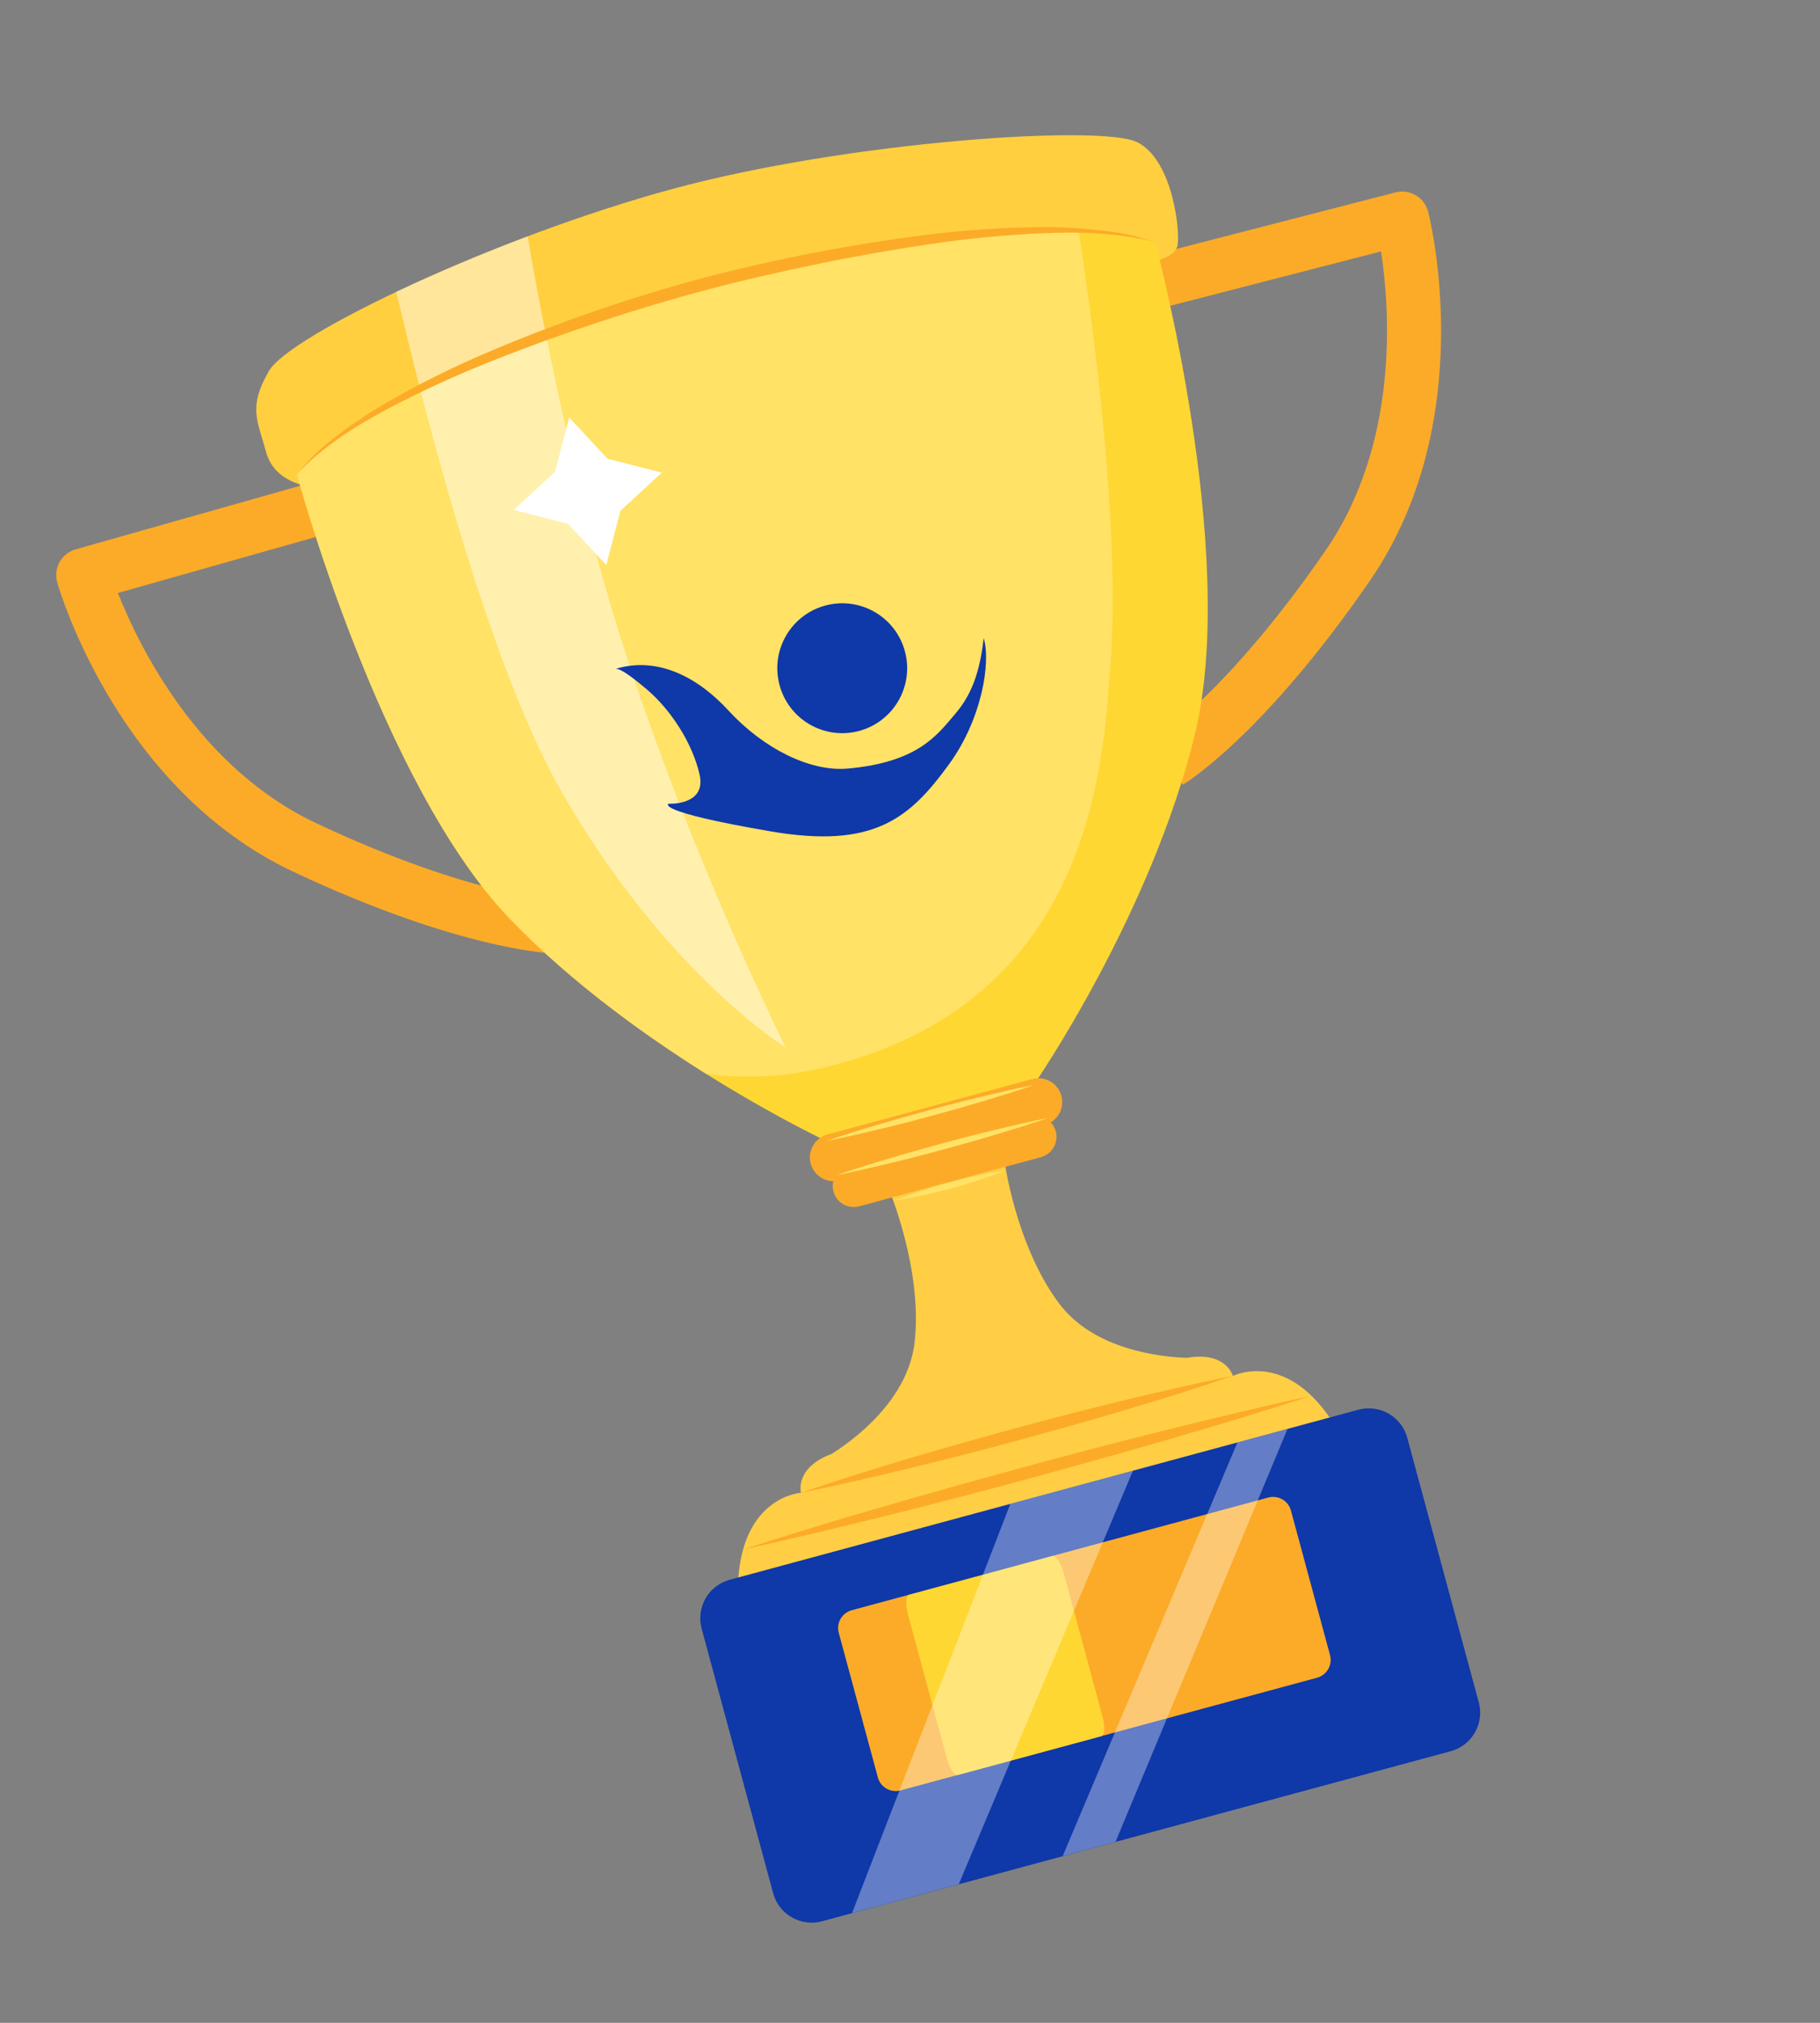 <?xml version="1.0" encoding="UTF-8"?> <svg xmlns="http://www.w3.org/2000/svg" width="666" height="740" viewBox="0 0 666 740" fill="none"><rect x="0" y="0" width="666" height="740" fill="#808080" stroke="none"/> <g clip-path="url(#clip0_255_1894)"> <path d="M204.156 348.908C202.777 348.885 169.538 348.127 107.439 318.955C43.256 288.816 21.826 216.18 20.951 213.105C20.591 211.865 20.481 210.566 20.627 209.282C20.772 207.999 21.172 206.756 21.801 205.626C22.431 204.496 23.279 203.501 24.296 202.698C25.312 201.896 26.478 201.301 27.726 200.949L117.022 175.675L122.357 194.509L43.144 216.928C50.788 236.282 72.456 280.834 115.836 301.208C173.481 328.281 204.206 329.289 204.509 329.293L204.156 348.908Z" fill="#FCAB28"></path> <path d="M432.803 287.077L422.676 270.322C422.89 270.187 448.919 253.832 485.063 201.396C512.262 161.936 508.534 112.541 505.372 91.966L425.656 112.525L420.772 93.569L510.636 70.395C511.891 70.07 513.197 69.996 514.48 70.177C515.763 70.358 516.996 70.79 518.11 71.449C519.223 72.107 520.194 72.979 520.967 74.014C521.74 75.049 522.3 76.227 522.613 77.48C523.399 80.579 541.493 154.1 501.26 212.493C462.318 268.988 433.992 286.395 432.803 287.077Z" fill="#FCAB28"></path> <path d="M113.211 177.901C113.211 177.901 100.47 176.839 97.35 165.303C94.231 153.767 90.698 149.036 98.403 135.726C106.109 122.416 181.971 86.459 246.257 69.075C310.544 51.691 403.094 45.443 416.2 52.041C429.307 58.64 431.893 84.97 430.92 89.741C429.948 94.512 421.23 95.742 421.23 95.742L113.211 177.901Z" fill="#FFCF3F"></path> <path d="M255.115 104.575C215.431 115.306 133.226 143.171 108.622 173.482C108.622 173.482 139.281 286.859 186.516 336.051C233.751 385.244 302.386 417.413 302.386 417.413L378.269 396.893C378.269 396.893 421.354 334.546 437.342 268.223C453.331 201.899 422.688 88.552 422.688 88.552C383.013 75.649 294.798 93.843 255.115 104.575Z" fill="#FFD733"></path> <path d="M255.115 104.575C215.431 115.306 133.226 143.171 108.622 173.482C108.622 173.482 139.281 286.859 186.516 336.051C208.89 359.354 236.08 378.815 258.473 392.864C273.326 394.817 288.423 393.909 302.944 390.19C400.472 366.07 403.622 277.341 406.207 245.096C410.294 194.293 400.078 119.02 394.67 84.265C350.454 82.484 287.064 95.935 255.115 104.575Z" fill="#FFE266"></path> <path d="M487.204 519.514C470.05 493.734 451.163 503.349 451.163 503.349C451.163 503.349 448.698 494.234 434.293 496.727C424.89 496.414 400.202 493.903 387.408 476.647C371.389 455.093 367.368 423.49 367.368 423.49L345.55 426.448L325.206 434.892C325.206 434.892 337.661 464.214 334.703 490.899C332.342 512.253 312.276 526.867 304.329 531.872C290.663 536.97 293.095 546.094 293.095 546.094C293.095 546.094 271.936 547.308 270.113 578.22L487.204 519.514Z" fill="#FFCE45"></path> <path d="M293.079 546.098C306.048 541.679 319.066 537.537 332.132 533.67C345.213 529.763 358.361 526.104 371.525 522.502C384.688 518.899 397.908 515.505 411.167 512.289C424.427 509.073 437.748 506.022 451.154 503.317C438.212 507.728 425.192 511.86 412.093 515.712C399.022 519.625 385.872 523.276 372.708 526.879C359.545 530.481 346.323 533.868 333.053 537.077C319.784 540.287 306.481 543.377 293.079 546.098Z" fill="#FCAB28"></path> <path d="M382.241 411.58L307.396 431.819C305.155 432.425 302.766 432.12 300.754 430.969C298.743 429.819 297.273 427.919 296.67 425.687C296.066 423.454 296.377 421.073 297.535 419.066C298.693 417.058 300.602 415.59 302.844 414.984L377.688 394.745C379.929 394.139 382.319 394.444 384.33 395.594C386.342 396.744 387.811 398.645 388.415 400.877C389.018 403.11 388.707 405.491 387.549 407.498C386.391 409.505 384.482 410.973 382.241 411.58Z" fill="#FCAB28"></path> <path d="M380.892 423.326L314.481 441.284C312.496 441.821 310.38 441.551 308.598 440.532C306.817 439.513 305.515 437.83 304.981 435.853C304.446 433.876 304.722 431.766 305.747 429.988C306.773 428.211 308.464 426.911 310.449 426.374L376.844 408.419C378.829 407.883 380.945 408.153 382.726 409.172C384.508 410.19 385.81 411.873 386.344 413.851C386.879 415.828 386.603 417.938 385.578 419.715C384.552 421.493 382.861 422.793 380.876 423.33L380.892 423.326Z" fill="#FCAB28"></path> <path d="M497.05 515.716L267.059 577.91C259.267 580.017 254.652 588.017 256.751 595.778L282.934 692.601C285.033 700.363 293.051 704.946 300.842 702.839L530.833 640.645C538.625 638.538 543.239 630.539 541.141 622.777L514.958 525.954C512.859 518.193 504.841 513.609 497.05 515.716Z" fill="#0F38A8"></path> <path d="M464.1 547.837L311.707 589.047C308.097 590.023 305.96 593.728 306.932 597.323L321.24 650.232C322.212 653.827 325.926 655.951 329.535 654.975L481.928 613.764C485.537 612.788 487.675 609.083 486.703 605.488L472.395 552.579C471.423 548.984 467.709 546.861 464.1 547.837Z" fill="#FCAB28"></path> <path d="M332.722 583.407L385.138 569.233C386.377 568.897 388.178 571.533 389.149 575.125L403.457 628.034C404.428 631.625 404.203 634.817 402.964 635.152L350.548 649.327C349.309 649.662 347.514 647.016 346.543 643.424L332.235 590.515C331.255 586.892 331.483 583.742 332.722 583.407Z" fill="#FFD733"></path> <path d="M302.384 417.406C308.586 415.238 314.855 413.319 321.136 411.474C327.417 409.63 333.724 407.821 340.044 406.086C346.363 404.352 352.702 402.723 359.082 401.213L368.644 398.954C371.855 398.275 375.048 397.532 378.278 396.925C375.182 398.029 372.048 398.989 368.935 400.028L359.537 402.897C353.266 404.808 346.946 406.542 340.635 408.275C334.324 410.007 327.969 411.64 321.589 413.15C315.209 414.66 308.831 416.144 302.384 417.406Z" fill="#FFE266"></path> <path d="M306.144 429.904C312.461 427.714 318.841 425.756 325.231 423.839C331.622 421.921 338.047 420.132 344.479 418.367C350.91 416.602 357.368 414.933 363.861 413.393L373.6 411.086C376.869 410.4 380.117 409.633 383.403 409.011C380.251 410.13 377.06 411.105 373.891 412.16L364.316 415.076C357.932 417.018 351.502 418.791 345.071 420.556C338.639 422.321 332.179 423.982 325.686 425.522C319.194 427.063 312.706 428.62 306.144 429.904Z" fill="#FFE266"></path> <path d="M327.176 439.237C333.719 436.636 340.415 434.434 347.226 432.645C354.005 430.751 360.896 429.278 367.857 428.236C354.733 433.356 341.092 437.045 327.176 439.237Z" fill="#FFE266"></path> <path d="M271.924 566.839C289.018 561.282 306.191 556.027 323.443 551.075C340.685 546.042 357.986 541.261 375.31 536.533C392.635 531.805 410.007 527.288 427.429 522.955C444.852 518.622 462.323 514.439 479.888 510.601C462.783 516.139 445.604 521.395 428.353 526.37C411.121 531.408 393.81 536.184 376.494 540.91C359.178 545.635 341.795 550.147 324.365 554.482C306.934 558.817 289.481 563.003 271.924 566.839Z" fill="#FCAB28"></path> <g opacity="0.48"> <path d="M193.061 86.463C175.82 92.966 159.298 99.989 145.005 106.762C157.278 159.077 180.148 245.853 205.863 290.292C244.072 356.567 287.466 383.158 287.466 383.158C287.466 383.158 237.99 283.841 215.125 190.921C204.171 146.387 197.273 111.14 193.061 86.463Z" fill="#FFFFFD"></path> </g> <path d="M422.694 88.576C409.226 85.078 395.247 84.772 381.45 85.328C367.617 85.95 353.824 87.285 340.127 89.328C326.43 91.372 312.771 93.749 299.207 96.574C285.644 99.399 272.118 102.429 258.743 105.985C245.369 109.542 232.095 113.535 218.945 117.891C205.796 122.247 192.772 126.974 179.907 132.096C167.032 137.19 154.44 142.967 142.183 149.403C130.021 155.909 118.113 163.293 108.624 173.49C113.031 168.074 118.106 163.233 123.728 159.082C125.12 158.035 126.481 156.935 127.902 155.932L132.297 153.023C135.168 151.025 138.18 149.229 141.157 147.461C153.247 140.491 165.754 134.267 178.608 128.825C204.277 117.89 230.691 108.789 257.65 101.592C284.644 94.55 312.07 89.283 339.75 85.826C353.596 84.087 367.532 83.174 381.484 83.091C384.968 83.009 388.432 83.234 391.928 83.389C395.425 83.545 398.896 83.862 402.362 84.224C405.826 84.587 409.268 85.123 412.677 85.831C414.392 86.126 416.083 86.549 417.734 87.096L422.694 88.576Z" fill="#FCAB28"></path> <path d="M203.111 172.585L208.308 152.744L222.254 167.779L242.159 172.917L227.049 186.853L221.852 206.694L207.898 191.662L188.001 186.521L203.111 172.585Z" fill="white"></path> <g opacity="0.35"> <path d="M311.771 699.884L350.828 689.322L414.592 538.014L369.709 550.151L311.771 699.884Z" fill="white"></path> </g> <g opacity="0.35"> <path d="M408.2 673.808L471.16 522.717L452.819 527.677L388.853 679.039L408.2 673.808Z" fill="white"></path> </g> </g> <path d="M256.001 283.348C258.586 294.791 244.651 294.017 244.651 294.017C244.651 294.017 238.88 296.729 281.961 304.125C319.851 310.631 332.953 299.331 347.397 279.419C359.251 263.079 362.66 242.365 359.969 233.455C358.207 249.473 353.6 256.508 348.919 261.906C343.069 268.654 335.898 278.971 310.043 281.164C296.313 282.329 279.327 273.786 266.571 259.928C255.269 247.651 240.64 240.038 225.234 244.69C226.578 244.561 229.309 245.959 236.556 252.078C245.535 259.659 253.417 271.905 256.001 283.348Z" fill="#0F38A8"></path> <circle cx="308.202" cy="244.454" r="23.756" transform="rotate(-16.801 308.202 244.454)" fill="#0F38A8"></circle> <defs> <clipPath id="clip0_255_1894"> <rect width="129.92" height="156.512" fill="white" transform="translate(0 135.659) scale(4) rotate(-15.132)"></rect> </clipPath> </defs> </svg> 